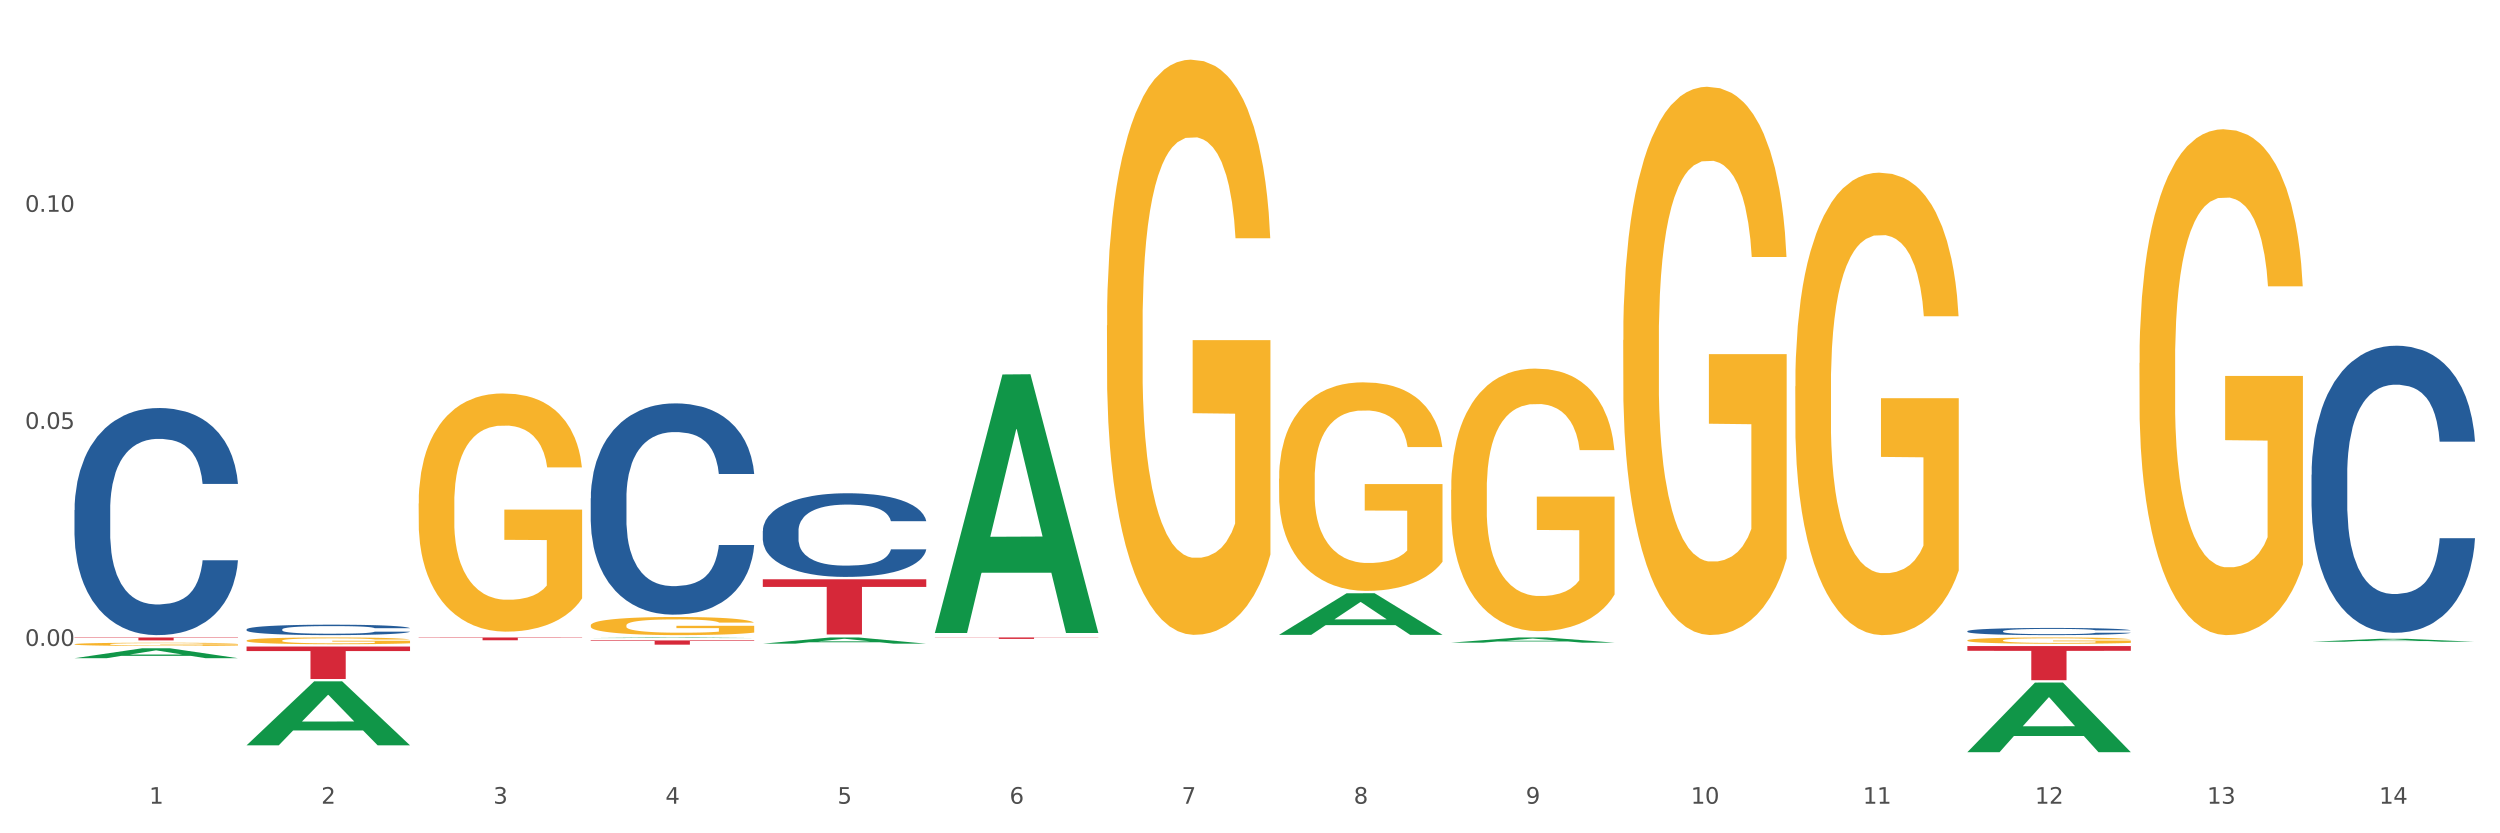 <?xml version="1.0" encoding="utf-8" standalone="no"?>
<!DOCTYPE svg PUBLIC "-//W3C//DTD SVG 1.1//EN"
  "http://www.w3.org/Graphics/SVG/1.1/DTD/svg11.dtd">
<svg xmlns:xlink="http://www.w3.org/1999/xlink" width="1080pt" height="360pt" viewBox="0 0 1080 360" xmlns="http://www.w3.org/2000/svg" version="1.1">
 <rect x="0" y="0" width="1080" height="360" fill="#333333" stroke="none"/>
 <defs>
  <style type="text/css">*{stroke-linejoin: round; stroke-linecap: butt}</style>
 </defs>
 <g id="figure_1">
  <g id="patch_1">
   <path d="M 0 360 
L 1080 360 
L 1080 0 
L 0 0 
z
" style="fill: #ffffff; stroke: #ffffff; stroke-linejoin: miter"/>
  </g>
  <g id="axes_1">
   <g id="matplotlib.axis_1">
    <g id="xtick_1">
     <g id="text_1">
      <!-- 1 -->
      <g style="fill: #4d4d4d" transform="translate(64.432 347.204) scale(0.096 -0.096)">
       <defs>
        <path id="DejaVuSans-31" d="M 794 531 
L 1825 531 
L 1825 4091 
L 703 3866 
L 703 4441 
L 1819 4666 
L 2450 4666 
L 2450 531 
L 3481 531 
L 3481 0 
L 794 0 
L 794 531 
z
" transform="scale(0.016)"/>
       </defs>
       <use xlink:href="#DejaVuSans-31"/>
      </g>
     </g>
    </g>
    <g id="xtick_2">
     <g id="text_2">
      <!-- 2 -->
      <g style="fill: #4d4d4d" transform="translate(138.771 347.204) scale(0.096 -0.096)">
       <defs>
        <path id="DejaVuSans-32" d="M 1228 531 
L 3431 531 
L 3431 0 
L 469 0 
L 469 531 
Q 828 903 1448 1529 
Q 2069 2156 2228 2338 
Q 2531 2678 2651 2914 
Q 2772 3150 2772 3378 
Q 2772 3750 2511 3984 
Q 2250 4219 1831 4219 
Q 1534 4219 1204 4116 
Q 875 4013 500 3803 
L 500 4441 
Q 881 4594 1212 4672 
Q 1544 4750 1819 4750 
Q 2544 4750 2975 4387 
Q 3406 4025 3406 3419 
Q 3406 3131 3298 2873 
Q 3191 2616 2906 2266 
Q 2828 2175 2409 1742 
Q 1991 1309 1228 531 
z
" transform="scale(0.016)"/>
       </defs>
       <use xlink:href="#DejaVuSans-32"/>
      </g>
     </g>
    </g>
    <g id="xtick_3">
     <g id="text_3">
      <!-- 3 -->
      <g style="fill: #4d4d4d" transform="translate(213.109 347.204) scale(0.096 -0.096)">
       <defs>
        <path id="DejaVuSans-33" d="M 2597 2516 
Q 3050 2419 3304 2112 
Q 3559 1806 3559 1356 
Q 3559 666 3084 287 
Q 2609 -91 1734 -91 
Q 1441 -91 1130 -33 
Q 819 25 488 141 
L 488 750 
Q 750 597 1062 519 
Q 1375 441 1716 441 
Q 2309 441 2620 675 
Q 2931 909 2931 1356 
Q 2931 1769 2642 2001 
Q 2353 2234 1838 2234 
L 1294 2234 
L 1294 2753 
L 1863 2753 
Q 2328 2753 2575 2939 
Q 2822 3125 2822 3475 
Q 2822 3834 2567 4026 
Q 2313 4219 1838 4219 
Q 1578 4219 1281 4162 
Q 984 4106 628 3988 
L 628 4550 
Q 988 4650 1302 4700 
Q 1616 4750 1894 4750 
Q 2613 4750 3031 4423 
Q 3450 4097 3450 3541 
Q 3450 3153 3228 2886 
Q 3006 2619 2597 2516 
z
" transform="scale(0.016)"/>
       </defs>
       <use xlink:href="#DejaVuSans-33"/>
      </g>
     </g>
    </g>
    <g id="xtick_4">
     <g id="text_4">
      <!-- 4 -->
      <g style="fill: #4d4d4d" transform="translate(287.448 347.204) scale(0.096 -0.096)">
       <defs>
        <path id="DejaVuSans-34" d="M 2419 4116 
L 825 1625 
L 2419 1625 
L 2419 4116 
z
M 2253 4666 
L 3047 4666 
L 3047 1625 
L 3713 1625 
L 3713 1100 
L 3047 1100 
L 3047 0 
L 2419 0 
L 2419 1100 
L 313 1100 
L 313 1709 
L 2253 4666 
z
" transform="scale(0.016)"/>
       </defs>
       <use xlink:href="#DejaVuSans-34"/>
      </g>
     </g>
    </g>
    <g id="xtick_5">
     <g id="text_5">
      <!-- 5 -->
      <g style="fill: #4d4d4d" transform="translate(361.787 347.204) scale(0.096 -0.096)">
       <defs>
        <path id="DejaVuSans-35" d="M 691 4666 
L 3169 4666 
L 3169 4134 
L 1269 4134 
L 1269 2991 
Q 1406 3038 1543 3061 
Q 1681 3084 1819 3084 
Q 2600 3084 3056 2656 
Q 3513 2228 3513 1497 
Q 3513 744 3044 326 
Q 2575 -91 1722 -91 
Q 1428 -91 1123 -41 
Q 819 9 494 109 
L 494 744 
Q 775 591 1075 516 
Q 1375 441 1709 441 
Q 2250 441 2565 725 
Q 2881 1009 2881 1497 
Q 2881 1984 2565 2268 
Q 2250 2553 1709 2553 
Q 1456 2553 1204 2497 
Q 953 2441 691 2322 
L 691 4666 
z
" transform="scale(0.016)"/>
       </defs>
       <use xlink:href="#DejaVuSans-35"/>
      </g>
     </g>
    </g>
    <g id="xtick_6">
     <g id="text_6">
      <!-- 6 -->
      <g style="fill: #4d4d4d" transform="translate(436.125 347.204) scale(0.096 -0.096)">
       <defs>
        <path id="DejaVuSans-36" d="M 2113 2584 
Q 1688 2584 1439 2293 
Q 1191 2003 1191 1497 
Q 1191 994 1439 701 
Q 1688 409 2113 409 
Q 2538 409 2786 701 
Q 3034 994 3034 1497 
Q 3034 2003 2786 2293 
Q 2538 2584 2113 2584 
z
M 3366 4563 
L 3366 3988 
Q 3128 4100 2886 4159 
Q 2644 4219 2406 4219 
Q 1781 4219 1451 3797 
Q 1122 3375 1075 2522 
Q 1259 2794 1537 2939 
Q 1816 3084 2150 3084 
Q 2853 3084 3261 2657 
Q 3669 2231 3669 1497 
Q 3669 778 3244 343 
Q 2819 -91 2113 -91 
Q 1303 -91 875 529 
Q 447 1150 447 2328 
Q 447 3434 972 4092 
Q 1497 4750 2381 4750 
Q 2619 4750 2861 4703 
Q 3103 4656 3366 4563 
z
" transform="scale(0.016)"/>
       </defs>
       <use xlink:href="#DejaVuSans-36"/>
      </g>
     </g>
    </g>
    <g id="xtick_7">
     <g id="text_7">
      <!-- 7 -->
      <g style="fill: #4d4d4d" transform="translate(510.464 347.204) scale(0.096 -0.096)">
       <defs>
        <path id="DejaVuSans-37" d="M 525 4666 
L 3525 4666 
L 3525 4397 
L 1831 0 
L 1172 0 
L 2766 4134 
L 525 4134 
L 525 4666 
z
" transform="scale(0.016)"/>
       </defs>
       <use xlink:href="#DejaVuSans-37"/>
      </g>
     </g>
    </g>
    <g id="xtick_8">
     <g id="text_8">
      <!-- 8 -->
      <g style="fill: #4d4d4d" transform="translate(584.803 347.204) scale(0.096 -0.096)">
       <defs>
        <path id="DejaVuSans-38" d="M 2034 2216 
Q 1584 2216 1326 1975 
Q 1069 1734 1069 1313 
Q 1069 891 1326 650 
Q 1584 409 2034 409 
Q 2484 409 2743 651 
Q 3003 894 3003 1313 
Q 3003 1734 2745 1975 
Q 2488 2216 2034 2216 
z
M 1403 2484 
Q 997 2584 770 2862 
Q 544 3141 544 3541 
Q 544 4100 942 4425 
Q 1341 4750 2034 4750 
Q 2731 4750 3128 4425 
Q 3525 4100 3525 3541 
Q 3525 3141 3298 2862 
Q 3072 2584 2669 2484 
Q 3125 2378 3379 2068 
Q 3634 1759 3634 1313 
Q 3634 634 3220 271 
Q 2806 -91 2034 -91 
Q 1263 -91 848 271 
Q 434 634 434 1313 
Q 434 1759 690 2068 
Q 947 2378 1403 2484 
z
M 1172 3481 
Q 1172 3119 1398 2916 
Q 1625 2713 2034 2713 
Q 2441 2713 2670 2916 
Q 2900 3119 2900 3481 
Q 2900 3844 2670 4047 
Q 2441 4250 2034 4250 
Q 1625 4250 1398 4047 
Q 1172 3844 1172 3481 
z
" transform="scale(0.016)"/>
       </defs>
       <use xlink:href="#DejaVuSans-38"/>
      </g>
     </g>
    </g>
    <g id="xtick_9">
     <g id="text_9">
      <!-- 9 -->
      <g style="fill: #4d4d4d" transform="translate(659.142 347.204) scale(0.096 -0.096)">
       <defs>
        <path id="DejaVuSans-39" d="M 703 97 
L 703 672 
Q 941 559 1184 500 
Q 1428 441 1663 441 
Q 2288 441 2617 861 
Q 2947 1281 2994 2138 
Q 2813 1869 2534 1725 
Q 2256 1581 1919 1581 
Q 1219 1581 811 2004 
Q 403 2428 403 3163 
Q 403 3881 828 4315 
Q 1253 4750 1959 4750 
Q 2769 4750 3195 4129 
Q 3622 3509 3622 2328 
Q 3622 1225 3098 567 
Q 2575 -91 1691 -91 
Q 1453 -91 1209 -44 
Q 966 3 703 97 
z
M 1959 2075 
Q 2384 2075 2632 2365 
Q 2881 2656 2881 3163 
Q 2881 3666 2632 3958 
Q 2384 4250 1959 4250 
Q 1534 4250 1286 3958 
Q 1038 3666 1038 3163 
Q 1038 2656 1286 2365 
Q 1534 2075 1959 2075 
z
" transform="scale(0.016)"/>
       </defs>
       <use xlink:href="#DejaVuSans-39"/>
      </g>
     </g>
    </g>
    <g id="xtick_10">
     <g id="text_10">
      <!-- 10 -->
      <g style="fill: #4d4d4d" transform="translate(730.426 347.204) scale(0.096 -0.096)">
       <defs>
        <path id="DejaVuSans-30" d="M 2034 4250 
Q 1547 4250 1301 3770 
Q 1056 3291 1056 2328 
Q 1056 1369 1301 889 
Q 1547 409 2034 409 
Q 2525 409 2770 889 
Q 3016 1369 3016 2328 
Q 3016 3291 2770 3770 
Q 2525 4250 2034 4250 
z
M 2034 4750 
Q 2819 4750 3233 4129 
Q 3647 3509 3647 2328 
Q 3647 1150 3233 529 
Q 2819 -91 2034 -91 
Q 1250 -91 836 529 
Q 422 1150 422 2328 
Q 422 3509 836 4129 
Q 1250 4750 2034 4750 
z
" transform="scale(0.016)"/>
       </defs>
       <use xlink:href="#DejaVuSans-31"/>
       <use xlink:href="#DejaVuSans-30" transform="translate(63.623 0)"/>
      </g>
     </g>
    </g>
    <g id="xtick_11">
     <g id="text_11">
      <!-- 11 -->
      <g style="fill: #4d4d4d" transform="translate(804.765 347.204) scale(0.096 -0.096)">
       <use xlink:href="#DejaVuSans-31"/>
       <use xlink:href="#DejaVuSans-31" transform="translate(63.623 0)"/>
      </g>
     </g>
    </g>
    <g id="xtick_12">
     <g id="text_12">
      <!-- 12 -->
      <g style="fill: #4d4d4d" transform="translate(879.104 347.204) scale(0.096 -0.096)">
       <use xlink:href="#DejaVuSans-31"/>
       <use xlink:href="#DejaVuSans-32" transform="translate(63.623 0)"/>
      </g>
     </g>
    </g>
    <g id="xtick_13">
     <g id="text_13">
      <!-- 13 -->
      <g style="fill: #4d4d4d" transform="translate(953.442 347.204) scale(0.096 -0.096)">
       <use xlink:href="#DejaVuSans-31"/>
       <use xlink:href="#DejaVuSans-33" transform="translate(63.623 0)"/>
      </g>
     </g>
    </g>
    <g id="xtick_14">
     <g id="text_14">
      <!-- 14 -->
      <g style="fill: #4d4d4d" transform="translate(1027.781 347.204) scale(0.096 -0.096)">
       <use xlink:href="#DejaVuSans-31"/>
       <use xlink:href="#DejaVuSans-34" transform="translate(63.623 0)"/>
      </g>
     </g>
    </g>
    <g id="xtick_15"/>
    <g id="xtick_16"/>
    <g id="xtick_17"/>
    <g id="xtick_18"/>
    <g id="xtick_19"/>
    <g id="xtick_20"/>
    <g id="xtick_21"/>
    <g id="xtick_22"/>
    <g id="xtick_23"/>
    <g id="xtick_24"/>
    <g id="xtick_25"/>
    <g id="xtick_26"/>
    <g id="xtick_27"/>
   </g>
   <g id="matplotlib.axis_2">
    <g id="ytick_1">
     <g id="text_15">
      <!-- 0.00 -->
      <g style="fill: #4d4d4d" transform="translate(10.8 279.023) scale(0.096 -0.096)">
       <defs>
        <path id="DejaVuSans-2e" d="M 684 794 
L 1344 794 
L 1344 0 
L 684 0 
L 684 794 
z
" transform="scale(0.016)"/>
       </defs>
       <use xlink:href="#DejaVuSans-30"/>
       <use xlink:href="#DejaVuSans-2e" transform="translate(63.623 0)"/>
       <use xlink:href="#DejaVuSans-30" transform="translate(95.41 0)"/>
       <use xlink:href="#DejaVuSans-30" transform="translate(159.033 0)"/>
      </g>
     </g>
    </g>
    <g id="ytick_2">
     <g id="text_16">
      <!-- 0.05 -->
      <g style="fill: #4d4d4d" transform="translate(10.8 185.264) scale(0.096 -0.096)">
       <use xlink:href="#DejaVuSans-30"/>
       <use xlink:href="#DejaVuSans-2e" transform="translate(63.623 0)"/>
       <use xlink:href="#DejaVuSans-30" transform="translate(95.41 0)"/>
       <use xlink:href="#DejaVuSans-35" transform="translate(159.033 0)"/>
      </g>
     </g>
    </g>
    <g id="ytick_3">
     <g id="text_17">
      <!-- 0.10 -->
      <g style="fill: #4d4d4d" transform="translate(10.8 91.505) scale(0.096 -0.096)">
       <use xlink:href="#DejaVuSans-30"/>
       <use xlink:href="#DejaVuSans-2e" transform="translate(63.623 0)"/>
       <use xlink:href="#DejaVuSans-31" transform="translate(95.41 0)"/>
       <use xlink:href="#DejaVuSans-30" transform="translate(159.033 0)"/>
      </g>
     </g>
    </g>
    <g id="ytick_4"/>
    <g id="ytick_5"/>
    <g id="ytick_6"/>
    <g id="ytick_7"/>
   </g>
   <g id="PolyCollection_1">
    <path d="M 32.175 284.337 
L 32.248 284.333 
L 61.37 280.059 
L 73.456 280.055 
L 102.797 284.345 
L 88.818 284.345 
L 82.484 283.346 
L 52.415 283.346 
L 52.197 283.362 
L 46.081 284.345 
L 32.175 284.345 
L 32.175 284.337 
L 56.201 282.75 
L 78.698 282.746 
L 67.559 280.97 
L 67.413 280.962 
L 67.267 280.974 
L 56.128 282.746 
L 56.201 282.75 
L 32.175 284.337 
z
" clip-path="url(#p7632f98e30)" style="fill: #109648"/>
    <path d="M 329.53 250.232 
L 400.152 250.232 
L 400.152 253.546 
L 372.371 253.569 
L 372.371 274.079 
L 357.143 274.079 
L 357.143 253.569 
L 329.53 253.546 
L 329.53 250.255 
L 329.53 250.232 
z
" clip-path="url(#p7632f98e30)" style="fill: #d62839"/>
    <path d="M 255.191 276.64 
L 325.813 276.64 
L 325.813 276.898 
L 298.033 276.9 
L 298.033 278.493 
L 282.804 278.493 
L 282.804 276.9 
L 255.191 276.898 
L 255.191 276.642 
L 255.191 276.64 
z
" clip-path="url(#p7632f98e30)" style="fill: #d62839"/>
    <path d="M 180.852 275.376 
L 251.474 275.376 
L 251.474 275.544 
L 223.694 275.545 
L 223.694 276.59 
L 208.465 276.59 
L 208.465 275.545 
L 180.852 275.544 
L 180.852 275.377 
L 180.852 275.376 
z
" clip-path="url(#p7632f98e30)" style="fill: #d62839"/>
    <path d="M 106.514 279.311 
L 177.135 279.311 
L 177.135 281.258 
L 149.355 281.271 
L 149.355 293.322 
L 134.126 293.322 
L 134.126 281.271 
L 106.514 281.258 
L 106.514 279.324 
L 106.514 279.311 
z
" clip-path="url(#p7632f98e30)" style="fill: #d62839"/>
    <path d="M 32.175 275.376 
L 102.797 275.376 
L 102.797 275.553 
L 75.017 275.555 
L 75.017 276.656 
L 59.788 276.656 
L 59.788 275.555 
L 32.175 275.553 
L 32.175 275.377 
L 32.175 275.376 
z
" clip-path="url(#p7632f98e30)" style="fill: #d62839"/>
    <path d="M 106.514 276.733 
L 106.597 276.73 
L 106.597 276.633 
L 106.764 276.55 
L 107.598 276.349 
L 108.848 276.183 
L 109.765 276.094 
L 110.683 276.022 
L 111.767 275.949 
L 113.101 275.874 
L 115.519 275.764 
L 117.019 275.708 
L 118.854 275.649 
L 122.189 275.563 
L 124.607 275.515 
L 127.108 275.475 
L 131.194 275.426 
L 133.862 275.405 
L 136.697 275.389 
L 140.115 275.378 
L 142.7 275.376 
L 148.37 275.384 
L 153.206 275.408 
L 155.54 275.426 
L 158.542 275.459 
L 160.126 275.48 
L 162.711 275.523 
L 165.379 275.579 
L 167.213 275.628 
L 169.965 275.719 
L 172.049 275.81 
L 173.967 275.923 
L 174.968 276 
L 175.718 276.073 
L 176.385 276.156 
L 177.052 276.287 
L 162.044 276.287 
L 161.46 276.193 
L 160.543 276.105 
L 159.209 276.019 
L 158.042 275.966 
L 156.041 275.898 
L 154.206 275.856 
L 152.289 275.823 
L 149.954 275.797 
L 148.12 275.783 
L 145.535 275.772 
L 140.449 275.775 
L 137.03 275.797 
L 134.696 275.823 
L 133.195 275.848 
L 131.861 275.874 
L 130.36 275.912 
L 128.609 275.968 
L 127.358 276.019 
L 126.108 276.084 
L 125.107 276.148 
L 124.19 276.223 
L 123.44 276.303 
L 122.856 276.387 
L 122.356 276.488 
L 121.939 276.657 
L 121.939 277.025 
L 122.106 277.108 
L 122.522 277.218 
L 123.023 277.301 
L 123.856 277.4 
L 124.607 277.467 
L 126.024 277.564 
L 127.609 277.644 
L 128.859 277.695 
L 130.11 277.738 
L 132.278 277.797 
L 134.696 277.845 
L 136.78 277.875 
L 139.615 277.902 
L 141.533 277.913 
L 143.2 277.918 
L 147.286 277.918 
L 150.204 277.91 
L 153.456 277.891 
L 155.957 277.867 
L 158.042 277.837 
L 160.376 277.789 
L 161.877 277.744 
L 161.877 277.183 
L 143.534 277.18 
L 143.534 276.808 
L 177.135 276.808 
L 177.135 277.902 
L 175.718 277.958 
L 174.134 278.009 
L 172.466 278.055 
L 169.965 278.111 
L 166.963 278.165 
L 164.295 278.202 
L 161.46 278.234 
L 158.125 278.264 
L 153.789 278.291 
L 151.121 278.301 
L 147.786 278.309 
L 143.867 278.312 
L 140.449 278.307 
L 137.114 278.293 
L 133.612 278.269 
L 130.193 278.234 
L 127.609 278.199 
L 125.024 278.157 
L 122.272 278.1 
L 120.104 278.047 
L 118.437 277.998 
L 116.603 277.937 
L 114.601 277.856 
L 113.101 277.784 
L 111.767 277.709 
L 110.349 277.612 
L 109.349 277.529 
L 108.348 277.424 
L 107.764 277.347 
L 107.097 277.226 
L 106.597 277.057 
L 106.514 276.733 
z
" clip-path="url(#p7632f98e30)" style="fill: #f7b32b"/>
    <path d="M 32.175 220.346 
L 32.258 220.256 
L 32.258 217.747 
L 32.509 214.342 
L 33.427 208.07 
L 34.596 203.321 
L 36.599 197.766 
L 37.684 195.436 
L 39.104 192.838 
L 42.025 188.626 
L 45.364 185.042 
L 47.702 183.071 
L 49.455 181.816 
L 53.378 179.576 
L 55.632 178.59 
L 57.969 177.784 
L 59.973 177.246 
L 63.312 176.619 
L 65.983 176.35 
L 69.072 176.261 
L 71.66 176.35 
L 75.082 176.709 
L 80.091 177.784 
L 82.011 178.411 
L 84.599 179.487 
L 87.27 180.92 
L 89.44 182.354 
L 91.945 184.415 
L 94.533 187.103 
L 97.037 190.508 
L 98.79 193.644 
L 100.209 196.959 
L 101.461 200.991 
L 102.379 205.382 
L 102.797 209.056 
L 87.52 209.056 
L 87.103 205.74 
L 86.268 202.156 
L 85.434 199.737 
L 84.515 197.766 
L 83.096 195.526 
L 81.844 194.092 
L 79.757 192.389 
L 77.837 191.314 
L 76.251 190.687 
L 74.331 190.149 
L 70.241 189.612 
L 67.319 189.612 
L 65.482 189.791 
L 63.229 190.239 
L 61.309 190.866 
L 59.055 191.941 
L 57.302 193.106 
L 55.549 194.63 
L 54.547 195.705 
L 53.044 197.676 
L 52.043 199.289 
L 50.707 202.067 
L 49.956 204.038 
L 48.62 209.145 
L 48.036 212.909 
L 47.785 215.507 
L 47.618 218.375 
L 47.618 232.353 
L 48.119 238.625 
L 48.537 241.313 
L 49.204 244.36 
L 50.457 248.302 
L 52.293 252.155 
L 54.213 254.933 
L 55.799 256.635 
L 57.302 257.89 
L 58.804 258.876 
L 60.641 259.772 
L 62.143 260.309 
L 64.397 260.847 
L 67.069 261.116 
L 69.155 261.116 
L 73.413 260.668 
L 75.333 260.22 
L 77.169 259.592 
L 79.173 258.607 
L 80.759 257.532 
L 81.677 256.725 
L 83.18 255.023 
L 84.348 253.231 
L 85.35 251.17 
L 86.018 249.378 
L 86.769 246.689 
L 87.353 243.643 
L 87.52 242.03 
L 102.797 242.03 
L 102.463 245.256 
L 101.879 248.392 
L 100.71 252.603 
L 99.792 255.023 
L 98.372 257.98 
L 96.87 260.488 
L 94.783 263.266 
L 92.863 265.327 
L 90.86 267.119 
L 88.689 268.732 
L 84.766 270.972 
L 83.347 271.599 
L 80.341 272.675 
L 78.004 273.302 
L 74.581 273.929 
L 71.075 274.287 
L 67.402 274.377 
L 64.147 274.198 
L 60.557 273.66 
L 58.303 273.123 
L 55.799 272.316 
L 52.877 271.062 
L 50.123 269.538 
L 47.535 267.746 
L 45.114 265.685 
L 42.86 263.356 
L 39.938 259.503 
L 37.768 255.739 
L 36.182 252.245 
L 35.097 249.288 
L 34.011 245.525 
L 33.427 242.926 
L 32.509 236.654 
L 32.175 230.83 
L 32.175 220.346 
z
" clip-path="url(#p7632f98e30)" style="fill: #255c99"/>
    <path d="M 106.514 271.89 
L 106.597 271.886 
L 106.597 271.771 
L 106.848 271.614 
L 107.766 271.325 
L 108.935 271.107 
L 110.938 270.851 
L 112.023 270.744 
L 113.442 270.624 
L 116.364 270.43 
L 119.703 270.266 
L 122.04 270.175 
L 123.794 270.117 
L 127.717 270.014 
L 129.971 269.969 
L 132.308 269.931 
L 134.312 269.907 
L 137.651 269.878 
L 140.322 269.866 
L 143.411 269.861 
L 145.998 269.866 
L 149.421 269.882 
L 154.43 269.931 
L 156.35 269.96 
L 158.937 270.01 
L 161.609 270.076 
L 163.779 270.142 
L 166.283 270.237 
L 168.871 270.36 
L 171.376 270.517 
L 173.129 270.661 
L 174.548 270.814 
L 175.8 271 
L 176.718 271.202 
L 177.135 271.371 
L 161.859 271.371 
L 161.442 271.218 
L 160.607 271.053 
L 159.772 270.942 
L 158.854 270.851 
L 157.435 270.748 
L 156.183 270.682 
L 154.096 270.604 
L 152.176 270.554 
L 150.59 270.525 
L 148.67 270.501 
L 144.579 270.476 
L 141.658 270.476 
L 139.821 270.484 
L 137.567 270.505 
L 135.647 270.534 
L 133.393 270.583 
L 131.64 270.637 
L 129.887 270.707 
L 128.886 270.756 
L 127.383 270.847 
L 126.381 270.921 
L 125.046 271.049 
L 124.294 271.14 
L 122.959 271.375 
L 122.374 271.548 
L 122.124 271.668 
L 121.957 271.8 
L 121.957 272.443 
L 122.458 272.732 
L 122.875 272.855 
L 123.543 272.996 
L 124.795 273.177 
L 126.632 273.354 
L 128.552 273.482 
L 130.138 273.561 
L 131.64 273.618 
L 133.143 273.664 
L 134.979 273.705 
L 136.482 273.73 
L 138.736 273.754 
L 141.407 273.767 
L 143.494 273.767 
L 147.751 273.746 
L 149.671 273.725 
L 151.508 273.697 
L 153.511 273.651 
L 155.097 273.602 
L 156.016 273.565 
L 157.518 273.486 
L 158.687 273.404 
L 159.689 273.309 
L 160.357 273.226 
L 161.108 273.103 
L 161.692 272.963 
L 161.859 272.888 
L 177.135 272.888 
L 176.802 273.037 
L 176.217 273.181 
L 175.049 273.375 
L 174.13 273.486 
L 172.711 273.622 
L 171.209 273.738 
L 169.122 273.866 
L 167.202 273.961 
L 165.198 274.043 
L 163.028 274.117 
L 159.104 274.22 
L 157.685 274.249 
L 154.68 274.299 
L 152.343 274.328 
L 148.92 274.356 
L 145.414 274.373 
L 141.741 274.377 
L 138.486 274.369 
L 134.896 274.344 
L 132.642 274.319 
L 130.138 274.282 
L 127.216 274.224 
L 124.461 274.154 
L 121.874 274.072 
L 119.453 273.977 
L 117.199 273.87 
L 114.277 273.692 
L 112.107 273.519 
L 110.521 273.358 
L 109.435 273.222 
L 108.35 273.049 
L 107.766 272.93 
L 106.848 272.641 
L 106.514 272.373 
L 106.514 271.89 
z
" clip-path="url(#p7632f98e30)" style="fill: #255c99"/>
    <path d="M 255.191 215.268 
L 255.275 215.185 
L 255.275 212.851 
L 255.525 209.683 
L 256.443 203.848 
L 257.612 199.43 
L 259.615 194.261 
L 260.701 192.094 
L 262.12 189.676 
L 265.041 185.758 
L 268.381 182.424 
L 270.718 180.59 
L 272.471 179.423 
L 276.394 177.339 
L 278.648 176.422 
L 280.986 175.672 
L 282.989 175.172 
L 286.328 174.588 
L 288.999 174.338 
L 292.088 174.255 
L 294.676 174.338 
L 298.098 174.671 
L 303.107 175.672 
L 305.027 176.255 
L 307.615 177.256 
L 310.286 178.589 
L 312.457 179.923 
L 314.961 181.84 
L 317.549 184.341 
L 320.053 187.509 
L 321.806 190.427 
L 323.225 193.511 
L 324.477 197.262 
L 325.396 201.347 
L 325.813 204.765 
L 310.537 204.765 
L 310.119 201.68 
L 309.284 198.346 
L 308.45 196.095 
L 307.531 194.261 
L 306.112 192.177 
L 304.86 190.843 
L 302.773 189.26 
L 300.853 188.259 
L 299.267 187.676 
L 297.347 187.176 
L 293.257 186.675 
L 290.335 186.675 
L 288.499 186.842 
L 286.245 187.259 
L 284.325 187.842 
L 282.071 188.843 
L 280.318 189.926 
L 278.565 191.344 
L 277.563 192.344 
L 276.06 194.178 
L 275.059 195.678 
L 273.723 198.263 
L 272.972 200.096 
L 271.636 204.848 
L 271.052 208.349 
L 270.801 210.767 
L 270.634 213.434 
L 270.634 226.439 
L 271.135 232.274 
L 271.553 234.775 
L 272.22 237.609 
L 273.473 241.277 
L 275.309 244.861 
L 277.229 247.446 
L 278.815 249.029 
L 280.318 250.196 
L 281.82 251.113 
L 283.657 251.947 
L 285.159 252.447 
L 287.413 252.947 
L 290.085 253.197 
L 292.172 253.197 
L 296.429 252.781 
L 298.349 252.364 
L 300.185 251.78 
L 302.189 250.863 
L 303.775 249.863 
L 304.693 249.113 
L 306.196 247.529 
L 307.364 245.862 
L 308.366 243.944 
L 309.034 242.277 
L 309.785 239.776 
L 310.37 236.942 
L 310.537 235.442 
L 325.813 235.442 
L 325.479 238.443 
L 324.895 241.36 
L 323.726 245.278 
L 322.808 247.529 
L 321.389 250.28 
L 319.886 252.614 
L 317.799 255.198 
L 315.879 257.115 
L 313.876 258.783 
L 311.705 260.283 
L 307.782 262.367 
L 306.363 262.951 
L 303.358 263.951 
L 301.02 264.535 
L 297.598 265.118 
L 294.092 265.452 
L 290.419 265.535 
L 287.163 265.368 
L 283.573 264.868 
L 281.32 264.368 
L 278.815 263.618 
L 275.893 262.451 
L 273.139 261.033 
L 270.551 259.366 
L 268.13 257.449 
L 265.876 255.282 
L 262.955 251.697 
L 260.784 248.196 
L 259.198 244.945 
L 258.113 242.194 
L 257.028 238.693 
L 256.443 236.275 
L 255.525 230.44 
L 255.191 225.021 
L 255.191 215.268 
z
" clip-path="url(#p7632f98e30)" style="fill: #255c99"/>
    <path d="M 329.53 229.324 
L 329.613 229.291 
L 329.613 228.366 
L 329.864 227.111 
L 330.782 224.8 
L 331.951 223.05 
L 333.954 221.003 
L 335.039 220.145 
L 336.458 219.187 
L 339.38 217.635 
L 342.719 216.314 
L 345.057 215.588 
L 346.81 215.126 
L 350.733 214.3 
L 352.987 213.937 
L 355.324 213.64 
L 357.328 213.442 
L 360.667 213.211 
L 363.338 213.112 
L 366.427 213.079 
L 369.015 213.112 
L 372.437 213.244 
L 377.446 213.64 
L 379.366 213.871 
L 381.954 214.267 
L 384.625 214.796 
L 386.795 215.324 
L 389.3 216.083 
L 391.887 217.074 
L 394.392 218.329 
L 396.145 219.484 
L 397.564 220.706 
L 398.816 222.192 
L 399.734 223.81 
L 400.152 225.163 
L 384.875 225.163 
L 384.458 223.942 
L 383.623 222.621 
L 382.788 221.729 
L 381.87 221.003 
L 380.451 220.178 
L 379.199 219.649 
L 377.112 219.022 
L 375.192 218.626 
L 373.606 218.395 
L 371.686 218.197 
L 367.595 217.998 
L 364.674 217.998 
L 362.837 218.064 
L 360.583 218.23 
L 358.663 218.461 
L 356.41 218.857 
L 354.656 219.286 
L 352.903 219.847 
L 351.902 220.244 
L 350.399 220.97 
L 349.397 221.564 
L 348.062 222.588 
L 347.31 223.314 
L 345.975 225.196 
L 345.391 226.583 
L 345.14 227.541 
L 344.973 228.597 
L 344.973 233.748 
L 345.474 236.059 
L 345.891 237.05 
L 346.559 238.173 
L 347.811 239.625 
L 349.648 241.045 
L 351.568 242.069 
L 353.154 242.696 
L 354.656 243.158 
L 356.159 243.522 
L 357.996 243.852 
L 359.498 244.05 
L 361.752 244.248 
L 364.423 244.347 
L 366.51 244.347 
L 370.768 244.182 
L 372.688 244.017 
L 374.524 243.786 
L 376.528 243.423 
L 378.114 243.026 
L 379.032 242.729 
L 380.534 242.102 
L 381.703 241.441 
L 382.705 240.682 
L 383.373 240.022 
L 384.124 239.031 
L 384.708 237.908 
L 384.875 237.314 
L 400.152 237.314 
L 399.818 238.503 
L 399.233 239.658 
L 398.065 241.21 
L 397.146 242.102 
L 395.727 243.191 
L 394.225 244.116 
L 392.138 245.14 
L 390.218 245.899 
L 388.214 246.559 
L 386.044 247.154 
L 382.121 247.979 
L 380.701 248.21 
L 377.696 248.606 
L 375.359 248.838 
L 371.936 249.069 
L 368.43 249.201 
L 364.757 249.234 
L 361.502 249.168 
L 357.912 248.97 
L 355.658 248.772 
L 353.154 248.474 
L 350.232 248.012 
L 347.477 247.451 
L 344.89 246.79 
L 342.469 246.031 
L 340.215 245.173 
L 337.293 243.753 
L 335.123 242.366 
L 333.537 241.078 
L 332.452 239.989 
L 331.366 238.602 
L 330.782 237.644 
L 329.864 235.333 
L 329.53 233.187 
L 329.53 229.324 
z
" clip-path="url(#p7632f98e30)" style="fill: #255c99"/>
    <path d="M 849.901 272.667 
L 849.984 272.664 
L 849.984 272.585 
L 850.235 272.477 
L 851.153 272.278 
L 852.322 272.128 
L 854.325 271.952 
L 855.41 271.878 
L 856.829 271.796 
L 859.751 271.663 
L 863.09 271.549 
L 865.428 271.487 
L 867.181 271.447 
L 871.104 271.376 
L 873.358 271.345 
L 875.695 271.32 
L 877.699 271.303 
L 881.038 271.283 
L 883.709 271.274 
L 886.798 271.271 
L 889.386 271.274 
L 892.808 271.286 
L 897.817 271.32 
L 899.737 271.339 
L 902.325 271.373 
L 904.996 271.419 
L 907.166 271.464 
L 909.671 271.529 
L 912.258 271.615 
L 914.763 271.722 
L 916.516 271.822 
L 917.935 271.927 
L 919.187 272.054 
L 920.105 272.193 
L 920.523 272.309 
L 905.246 272.309 
L 904.829 272.204 
L 903.994 272.091 
L 903.159 272.014 
L 902.241 271.952 
L 900.822 271.881 
L 899.57 271.836 
L 897.483 271.782 
L 895.563 271.748 
L 893.977 271.728 
L 892.057 271.711 
L 887.966 271.694 
L 885.045 271.694 
L 883.208 271.7 
L 880.954 271.714 
L 879.034 271.734 
L 876.78 271.768 
L 875.027 271.805 
L 873.274 271.853 
L 872.273 271.887 
L 870.77 271.949 
L 869.768 272 
L 868.433 272.088 
L 867.681 272.151 
L 866.346 272.312 
L 865.761 272.431 
L 865.511 272.514 
L 865.344 272.604 
L 865.344 273.047 
L 865.845 273.245 
L 866.262 273.33 
L 866.93 273.427 
L 868.182 273.552 
L 870.019 273.674 
L 871.939 273.762 
L 873.525 273.815 
L 875.027 273.855 
L 876.53 273.886 
L 878.367 273.915 
L 879.869 273.932 
L 882.123 273.949 
L 884.794 273.957 
L 886.881 273.957 
L 891.139 273.943 
L 893.059 273.929 
L 894.895 273.909 
L 896.899 273.878 
L 898.485 273.844 
L 899.403 273.818 
L 900.905 273.764 
L 902.074 273.708 
L 903.076 273.642 
L 903.744 273.586 
L 904.495 273.501 
L 905.079 273.404 
L 905.246 273.353 
L 920.523 273.353 
L 920.189 273.455 
L 919.604 273.555 
L 918.436 273.688 
L 917.517 273.764 
L 916.098 273.858 
L 914.596 273.937 
L 912.509 274.025 
L 910.589 274.091 
L 908.585 274.147 
L 906.415 274.198 
L 902.491 274.269 
L 901.072 274.289 
L 898.067 274.323 
L 895.73 274.343 
L 892.307 274.363 
L 888.801 274.374 
L 885.128 274.377 
L 881.873 274.371 
L 878.283 274.354 
L 876.029 274.337 
L 873.525 274.312 
L 870.603 274.272 
L 867.848 274.224 
L 865.261 274.167 
L 862.84 274.102 
L 860.586 274.028 
L 857.664 273.906 
L 855.494 273.787 
L 853.908 273.676 
L 852.823 273.583 
L 851.737 273.464 
L 851.153 273.382 
L 850.235 273.183 
L 849.901 272.999 
L 849.901 272.667 
z
" clip-path="url(#p7632f98e30)" style="fill: #255c99"/>
    <path d="M 998.578 205.075 
L 998.662 204.961 
L 998.662 201.789 
L 998.912 197.485 
L 999.83 189.555 
L 1000.999 183.551 
L 1003.003 176.527 
L 1004.088 173.582 
L 1005.507 170.296 
L 1008.429 164.972 
L 1011.768 160.441 
L 1014.105 157.949 
L 1015.858 156.363 
L 1019.781 153.53 
L 1022.035 152.284 
L 1024.373 151.265 
L 1026.376 150.585 
L 1029.715 149.792 
L 1032.387 149.452 
L 1035.475 149.339 
L 1038.063 149.452 
L 1041.486 149.905 
L 1046.494 151.265 
L 1048.414 152.058 
L 1051.002 153.417 
L 1053.673 155.23 
L 1055.844 157.042 
L 1058.348 159.648 
L 1060.936 163.046 
L 1063.44 167.351 
L 1065.193 171.316 
L 1066.612 175.508 
L 1067.864 180.605 
L 1068.783 186.156 
L 1069.2 190.801 
L 1053.924 190.801 
L 1053.506 186.609 
L 1052.671 182.078 
L 1051.837 179.019 
L 1050.918 176.527 
L 1049.499 173.695 
L 1048.247 171.882 
L 1046.16 169.73 
L 1044.24 168.371 
L 1042.654 167.578 
L 1040.734 166.898 
L 1036.644 166.218 
L 1033.722 166.218 
L 1031.886 166.445 
L 1029.632 167.011 
L 1027.712 167.804 
L 1025.458 169.164 
L 1023.705 170.636 
L 1021.952 172.562 
L 1020.95 173.922 
L 1019.448 176.414 
L 1018.446 178.453 
L 1017.11 181.965 
L 1016.359 184.457 
L 1015.023 190.914 
L 1014.439 195.672 
L 1014.188 198.957 
L 1014.022 202.582 
L 1014.022 220.255 
L 1014.522 228.184 
L 1014.94 231.583 
L 1015.608 235.435 
L 1016.86 240.419 
L 1018.696 245.29 
L 1020.616 248.802 
L 1022.202 250.955 
L 1023.705 252.541 
L 1025.207 253.787 
L 1027.044 254.919 
L 1028.547 255.599 
L 1030.8 256.279 
L 1033.472 256.619 
L 1035.559 256.619 
L 1039.816 256.052 
L 1041.736 255.486 
L 1043.572 254.693 
L 1045.576 253.447 
L 1047.162 252.087 
L 1048.08 251.068 
L 1049.583 248.915 
L 1050.752 246.65 
L 1051.753 244.044 
L 1052.421 241.779 
L 1053.172 238.38 
L 1053.757 234.528 
L 1053.924 232.489 
L 1069.2 232.489 
L 1068.866 236.567 
L 1068.282 240.532 
L 1067.113 245.857 
L 1066.195 248.915 
L 1064.776 252.654 
L 1063.273 255.826 
L 1061.186 259.338 
L 1059.266 261.943 
L 1057.263 264.209 
L 1055.092 266.248 
L 1051.169 269.08 
L 1049.75 269.873 
L 1046.745 271.232 
L 1044.407 272.025 
L 1040.985 272.818 
L 1037.479 273.271 
L 1033.806 273.385 
L 1030.55 273.158 
L 1026.96 272.478 
L 1024.707 271.799 
L 1022.202 270.779 
L 1019.281 269.193 
L 1016.526 267.267 
L 1013.938 265.002 
L 1011.517 262.396 
L 1009.263 259.451 
L 1006.342 254.58 
L 1004.171 249.822 
L 1002.585 245.404 
L 1001.5 241.665 
L 1000.415 236.907 
L 999.83 233.622 
L 998.912 225.692 
L 998.578 218.329 
L 998.578 205.075 
z
" clip-path="url(#p7632f98e30)" style="fill: #255c99"/>
    <path d="M 924.24 156.815 
L 924.323 156.616 
L 924.323 149.43 
L 924.49 143.243 
L 925.323 128.273 
L 926.574 115.898 
L 927.491 109.311 
L 928.408 103.922 
L 929.492 98.533 
L 930.826 92.944 
L 933.244 84.761 
L 934.745 80.57 
L 936.58 76.178 
L 939.915 69.791 
L 942.333 66.199 
L 944.834 63.205 
L 948.92 59.612 
L 951.588 58.015 
L 954.423 56.818 
L 957.841 56.019 
L 960.426 55.82 
L 966.096 56.418 
L 970.932 58.215 
L 973.266 59.612 
L 976.268 62.007 
L 977.852 63.604 
L 980.437 66.797 
L 983.105 70.989 
L 984.939 74.582 
L 987.691 81.368 
L 989.775 88.154 
L 991.693 96.537 
L 992.693 102.325 
L 993.444 107.715 
L 994.111 113.902 
L 994.778 123.682 
L 979.77 123.682 
L 979.186 116.696 
L 978.269 110.11 
L 976.935 103.723 
L 975.768 99.731 
L 973.766 94.741 
L 971.932 91.547 
L 970.014 89.152 
L 967.68 87.156 
L 965.845 86.158 
L 963.261 85.36 
L 958.175 85.559 
L 954.756 87.156 
L 952.422 89.152 
L 950.921 90.949 
L 949.587 92.944 
L 948.086 95.739 
L 946.335 99.93 
L 945.084 103.723 
L 943.834 108.513 
L 942.833 113.303 
L 941.916 118.892 
L 941.165 124.88 
L 940.582 131.067 
L 940.081 138.652 
L 939.665 151.226 
L 939.665 178.571 
L 939.831 184.759 
L 940.248 192.942 
L 940.749 199.129 
L 941.582 206.514 
L 942.333 211.504 
L 943.75 218.69 
L 945.334 224.678 
L 946.585 228.47 
L 947.836 231.664 
L 950.004 236.055 
L 952.422 239.647 
L 954.506 241.843 
L 957.341 243.839 
L 959.259 244.637 
L 960.926 245.036 
L 965.012 245.036 
L 967.93 244.438 
L 971.182 243.041 
L 973.683 241.244 
L 975.768 239.049 
L 978.102 235.456 
L 979.603 232.063 
L 979.603 190.347 
L 961.26 190.148 
L 961.26 162.404 
L 994.861 162.404 
L 994.861 243.839 
L 993.444 248.03 
L 991.86 251.823 
L 990.192 255.216 
L 987.691 259.407 
L 984.689 263.399 
L 982.021 266.194 
L 979.186 268.589 
L 975.851 270.784 
L 971.515 272.78 
L 968.847 273.579 
L 965.512 274.177 
L 961.593 274.377 
L 958.175 273.978 
L 954.84 272.98 
L 951.338 271.184 
L 947.919 268.589 
L 945.334 265.994 
L 942.75 262.8 
L 939.998 258.609 
L 937.83 254.617 
L 936.163 251.024 
L 934.328 246.434 
L 932.327 240.446 
L 930.826 235.057 
L 929.492 229.468 
L 928.075 222.283 
L 927.074 216.095 
L 926.074 208.311 
L 925.49 202.523 
L 924.823 193.541 
L 924.323 180.966 
L 924.24 156.815 
z
" clip-path="url(#p7632f98e30)" style="fill: #f7b32b"/>
    <path d="M 849.901 276.638 
L 849.984 276.636 
L 849.984 276.546 
L 850.151 276.468 
L 850.985 276.281 
L 852.235 276.127 
L 853.153 276.044 
L 854.07 275.977 
L 855.154 275.91 
L 856.488 275.84 
L 858.906 275.737 
L 860.407 275.685 
L 862.241 275.63 
L 865.576 275.55 
L 867.994 275.505 
L 870.495 275.468 
L 874.581 275.423 
L 877.249 275.403 
L 880.084 275.388 
L 883.502 275.378 
L 886.087 275.376 
L 891.757 275.383 
L 896.593 275.405 
L 898.927 275.423 
L 901.929 275.453 
L 903.513 275.473 
L 906.098 275.513 
L 908.766 275.565 
L 910.601 275.61 
L 913.352 275.695 
L 915.436 275.78 
L 917.354 275.885 
L 918.355 275.957 
L 919.105 276.024 
L 919.772 276.102 
L 920.439 276.224 
L 905.431 276.224 
L 904.847 276.137 
L 903.93 276.054 
L 902.596 275.974 
L 901.429 275.924 
L 899.428 275.862 
L 897.593 275.822 
L 895.676 275.792 
L 893.341 275.767 
L 891.507 275.755 
L 888.922 275.745 
L 883.836 275.747 
L 880.417 275.767 
L 878.083 275.792 
L 876.582 275.815 
L 875.248 275.84 
L 873.747 275.875 
L 871.996 275.927 
L 870.745 275.974 
L 869.495 276.034 
L 868.494 276.094 
L 867.577 276.164 
L 866.827 276.239 
L 866.243 276.316 
L 865.743 276.411 
L 865.326 276.568 
L 865.326 276.91 
L 865.493 276.987 
L 865.91 277.09 
L 866.41 277.167 
L 867.244 277.259 
L 867.994 277.322 
L 869.411 277.412 
L 870.996 277.487 
L 872.246 277.534 
L 873.497 277.574 
L 875.665 277.629 
L 878.083 277.674 
L 880.167 277.701 
L 883.002 277.726 
L 884.92 277.736 
L 886.587 277.741 
L 890.673 277.741 
L 893.591 277.734 
L 896.843 277.716 
L 899.344 277.694 
L 901.429 277.666 
L 903.763 277.621 
L 905.264 277.579 
L 905.264 277.057 
L 886.921 277.055 
L 886.921 276.708 
L 920.523 276.708 
L 920.523 277.726 
L 919.105 277.778 
L 917.521 277.826 
L 915.853 277.868 
L 913.352 277.921 
L 910.35 277.971 
L 907.682 278.006 
L 904.847 278.035 
L 901.512 278.063 
L 897.177 278.088 
L 894.508 278.098 
L 891.173 278.105 
L 887.254 278.108 
L 883.836 278.103 
L 880.501 278.09 
L 876.999 278.068 
L 873.58 278.035 
L 870.996 278.003 
L 868.411 277.963 
L 865.659 277.911 
L 863.492 277.861 
L 861.824 277.816 
L 859.99 277.759 
L 857.989 277.684 
L 856.488 277.616 
L 855.154 277.546 
L 853.736 277.457 
L 852.736 277.379 
L 851.735 277.282 
L 851.151 277.21 
L 850.484 277.097 
L 849.984 276.94 
L 849.901 276.638 
z
" clip-path="url(#p7632f98e30)" style="fill: #f7b32b"/>
    <path d="M 775.562 166.907 
L 775.645 166.724 
L 775.645 160.156 
L 775.812 154.499 
L 776.646 140.815 
L 777.897 129.502 
L 778.814 123.481 
L 779.731 118.554 
L 780.815 113.628 
L 782.149 108.519 
L 784.567 101.038 
L 786.068 97.206 
L 787.902 93.192 
L 791.237 87.353 
L 793.655 84.069 
L 796.157 81.332 
L 800.242 78.048 
L 802.91 76.588 
L 805.745 75.493 
L 809.164 74.763 
L 811.748 74.581 
L 817.418 75.128 
L 822.254 76.771 
L 824.589 78.048 
L 827.59 80.237 
L 829.175 81.697 
L 831.759 84.616 
L 834.427 88.448 
L 836.262 91.732 
L 839.013 97.936 
L 841.098 104.14 
L 843.015 111.803 
L 844.016 117.095 
L 844.766 122.021 
L 845.433 127.677 
L 846.1 136.618 
L 831.092 136.618 
L 830.509 130.232 
L 829.592 124.211 
L 828.257 118.372 
L 827.09 114.723 
L 825.089 110.161 
L 823.255 107.242 
L 821.337 105.052 
L 819.002 103.228 
L 817.168 102.315 
L 814.583 101.585 
L 809.497 101.768 
L 806.079 103.228 
L 803.744 105.052 
L 802.243 106.694 
L 800.909 108.519 
L 799.408 111.073 
L 797.657 114.905 
L 796.407 118.372 
L 795.156 122.751 
L 794.156 127.13 
L 793.238 132.239 
L 792.488 137.713 
L 791.904 143.369 
L 791.404 150.303 
L 790.987 161.798 
L 790.987 186.795 
L 791.154 192.452 
L 791.571 199.932 
L 792.071 205.589 
L 792.905 212.34 
L 793.655 216.901 
L 795.073 223.47 
L 796.657 228.944 
L 797.908 232.411 
L 799.158 235.33 
L 801.326 239.344 
L 803.744 242.629 
L 805.829 244.636 
L 808.663 246.46 
L 810.581 247.19 
L 812.249 247.555 
L 816.334 247.555 
L 819.253 247.008 
L 822.504 245.73 
L 825.006 244.088 
L 827.09 242.081 
L 829.425 238.797 
L 830.926 235.695 
L 830.926 197.56 
L 812.582 197.378 
L 812.582 172.016 
L 846.184 172.016 
L 846.184 246.46 
L 844.766 250.292 
L 843.182 253.759 
L 841.515 256.861 
L 839.013 260.692 
L 836.012 264.342 
L 833.344 266.896 
L 830.509 269.086 
L 827.174 271.093 
L 822.838 272.917 
L 820.17 273.647 
L 816.835 274.195 
L 812.916 274.377 
L 809.497 274.012 
L 806.162 273.1 
L 802.66 271.458 
L 799.242 269.086 
L 796.657 266.714 
L 794.072 263.794 
L 791.321 259.963 
L 789.153 256.313 
L 787.485 253.029 
L 785.651 248.832 
L 783.65 243.358 
L 782.149 238.432 
L 780.815 233.323 
L 779.398 226.754 
L 778.397 221.098 
L 777.396 213.982 
L 776.813 208.691 
L 776.146 200.48 
L 775.645 188.985 
L 775.562 166.907 
z
" clip-path="url(#p7632f98e30)" style="fill: #f7b32b"/>
    <path d="M 701.223 146.924 
L 701.307 146.707 
L 701.307 138.92 
L 701.474 132.215 
L 702.307 115.992 
L 703.558 102.581 
L 704.475 95.443 
L 705.392 89.602 
L 706.476 83.762 
L 707.81 77.705 
L 710.228 68.837 
L 711.729 64.294 
L 713.563 59.536 
L 716.899 52.614 
L 719.317 48.72 
L 721.818 45.476 
L 725.903 41.582 
L 728.572 39.852 
L 731.406 38.554 
L 734.825 37.689 
L 737.41 37.472 
L 743.08 38.121 
L 747.915 40.068 
L 750.25 41.582 
L 753.252 44.178 
L 754.836 45.908 
L 757.421 49.369 
L 760.089 53.912 
L 761.923 57.805 
L 764.675 65.16 
L 766.759 72.514 
L 768.677 81.599 
L 769.677 87.872 
L 770.428 93.712 
L 771.095 100.418 
L 771.762 111.017 
L 756.754 111.017 
L 756.17 103.446 
L 755.253 96.308 
L 753.919 89.386 
L 752.751 85.06 
L 750.75 79.652 
L 748.916 76.191 
L 746.998 73.596 
L 744.664 71.433 
L 742.829 70.351 
L 740.245 69.486 
L 735.159 69.702 
L 731.74 71.433 
L 729.405 73.596 
L 727.905 75.542 
L 726.571 77.705 
L 725.07 80.734 
L 723.319 85.276 
L 722.068 89.386 
L 720.817 94.577 
L 719.817 99.769 
L 718.9 105.825 
L 718.149 112.315 
L 717.566 119.02 
L 717.065 127.24 
L 716.648 140.867 
L 716.648 170.501 
L 716.815 177.207 
L 717.232 186.075 
L 717.732 192.781 
L 718.566 200.784 
L 719.317 206.192 
L 720.734 213.979 
L 722.318 220.468 
L 723.569 224.578 
L 724.82 228.039 
L 726.987 232.798 
L 729.405 236.691 
L 731.49 239.071 
L 734.325 241.234 
L 736.242 242.099 
L 737.91 242.531 
L 741.996 242.531 
L 744.914 241.883 
L 748.166 240.368 
L 750.667 238.422 
L 752.751 236.042 
L 755.086 232.149 
L 756.587 228.471 
L 756.587 183.263 
L 738.244 183.047 
L 738.244 152.98 
L 771.845 152.98 
L 771.845 241.234 
L 770.428 245.776 
L 768.844 249.886 
L 767.176 253.563 
L 764.675 258.106 
L 761.673 262.432 
L 759.005 265.46 
L 756.17 268.056 
L 752.835 270.435 
L 748.499 272.598 
L 745.831 273.463 
L 742.496 274.112 
L 738.577 274.329 
L 735.159 273.896 
L 731.823 272.814 
L 728.321 270.868 
L 724.903 268.056 
L 722.318 265.244 
L 719.733 261.783 
L 716.982 257.24 
L 714.814 252.914 
L 713.147 249.021 
L 711.312 244.046 
L 709.311 237.556 
L 707.81 231.716 
L 706.476 225.66 
L 705.059 217.872 
L 704.058 211.167 
L 703.058 202.731 
L 702.474 196.458 
L 701.807 186.724 
L 701.307 173.097 
L 701.223 146.924 
z
" clip-path="url(#p7632f98e30)" style="fill: #f7b32b"/>
    <path d="M 626.885 211.643 
L 626.968 211.539 
L 626.968 207.81 
L 627.135 204.598 
L 627.969 196.828 
L 629.219 190.405 
L 630.136 186.986 
L 631.054 184.189 
L 632.138 181.392 
L 633.472 178.491 
L 635.89 174.244 
L 637.39 172.068 
L 639.225 169.789 
L 642.56 166.474 
L 644.978 164.609 
L 647.479 163.055 
L 651.565 161.19 
L 654.233 160.361 
L 657.068 159.74 
L 660.486 159.325 
L 663.071 159.222 
L 668.741 159.533 
L 673.577 160.465 
L 675.911 161.19 
L 678.913 162.433 
L 680.497 163.262 
L 683.082 164.92 
L 685.75 167.095 
L 687.584 168.96 
L 690.336 172.483 
L 692.42 176.005 
L 694.338 180.356 
L 695.339 183.36 
L 696.089 186.158 
L 696.756 189.369 
L 697.423 194.445 
L 682.415 194.445 
L 681.831 190.819 
L 680.914 187.401 
L 679.58 184.086 
L 678.413 182.014 
L 676.412 179.424 
L 674.577 177.766 
L 672.66 176.523 
L 670.325 175.487 
L 668.491 174.969 
L 665.906 174.554 
L 660.82 174.658 
L 657.401 175.487 
L 655.067 176.523 
L 653.566 177.455 
L 652.232 178.491 
L 650.731 179.942 
L 648.98 182.117 
L 647.729 184.086 
L 646.479 186.572 
L 645.478 189.058 
L 644.561 191.959 
L 643.811 195.067 
L 643.227 198.279 
L 642.727 202.215 
L 642.31 208.742 
L 642.31 222.935 
L 642.476 226.147 
L 642.893 230.394 
L 643.394 233.606 
L 644.227 237.439 
L 644.978 240.029 
L 646.395 243.758 
L 647.979 246.866 
L 649.23 248.835 
L 650.481 250.492 
L 652.649 252.772 
L 655.067 254.636 
L 657.151 255.776 
L 659.986 256.812 
L 661.904 257.226 
L 663.571 257.433 
L 667.657 257.433 
L 670.575 257.123 
L 673.827 256.397 
L 676.328 255.465 
L 678.413 254.326 
L 680.747 252.461 
L 682.248 250.7 
L 682.248 229.047 
L 663.905 228.944 
L 663.905 214.544 
L 697.506 214.544 
L 697.506 256.812 
L 696.089 258.987 
L 694.505 260.956 
L 692.837 262.717 
L 690.336 264.893 
L 687.334 266.965 
L 684.666 268.415 
L 681.831 269.658 
L 678.496 270.798 
L 674.16 271.834 
L 671.492 272.248 
L 668.157 272.559 
L 664.238 272.663 
L 660.82 272.455 
L 657.485 271.937 
L 653.983 271.005 
L 650.564 269.658 
L 647.979 268.311 
L 645.395 266.654 
L 642.643 264.478 
L 640.475 262.406 
L 638.808 260.541 
L 636.974 258.159 
L 634.972 255.051 
L 633.472 252.254 
L 632.138 249.353 
L 630.72 245.623 
L 629.72 242.412 
L 628.719 238.371 
L 628.135 235.367 
L 627.468 230.705 
L 626.968 224.178 
L 626.885 211.643 
z
" clip-path="url(#p7632f98e30)" style="fill: #f7b32b"/>
    <path d="M 552.546 206.803 
L 552.629 206.721 
L 552.629 203.758 
L 552.796 201.207 
L 553.63 195.036 
L 554.881 189.934 
L 555.798 187.218 
L 556.715 184.996 
L 557.799 182.775 
L 559.133 180.471 
L 561.551 177.097 
L 563.052 175.369 
L 564.886 173.558 
L 568.221 170.925 
L 570.639 169.444 
L 573.141 168.21 
L 577.226 166.728 
L 579.894 166.07 
L 582.729 165.576 
L 586.148 165.247 
L 588.732 165.165 
L 594.402 165.412 
L 599.238 166.152 
L 601.573 166.728 
L 604.574 167.716 
L 606.158 168.374 
L 608.743 169.691 
L 611.411 171.419 
L 613.246 172.9 
L 615.997 175.698 
L 618.082 178.496 
L 619.999 181.952 
L 621 184.338 
L 621.75 186.56 
L 622.417 189.111 
L 623.084 193.143 
L 608.076 193.143 
L 607.493 190.263 
L 606.575 187.547 
L 605.241 184.914 
L 604.074 183.268 
L 602.073 181.211 
L 600.239 179.895 
L 598.321 178.907 
L 595.986 178.084 
L 594.152 177.673 
L 591.567 177.344 
L 586.481 177.426 
L 583.063 178.084 
L 580.728 178.907 
L 579.227 179.648 
L 577.893 180.471 
L 576.392 181.623 
L 574.641 183.351 
L 573.391 184.914 
L 572.14 186.889 
L 571.139 188.864 
L 570.222 191.168 
L 569.472 193.637 
L 568.888 196.188 
L 568.388 199.315 
L 567.971 204.499 
L 567.971 215.772 
L 568.138 218.323 
L 568.555 221.697 
L 569.055 224.248 
L 569.889 227.293 
L 570.639 229.35 
L 572.057 232.312 
L 573.641 234.781 
L 574.891 236.345 
L 576.142 237.661 
L 578.31 239.472 
L 580.728 240.953 
L 582.812 241.858 
L 585.647 242.681 
L 587.565 243.01 
L 589.233 243.175 
L 593.318 243.175 
L 596.236 242.928 
L 599.488 242.352 
L 601.99 241.611 
L 604.074 240.706 
L 606.409 239.225 
L 607.909 237.826 
L 607.909 220.627 
L 589.566 220.545 
L 589.566 209.107 
L 623.168 209.107 
L 623.168 242.681 
L 621.75 244.409 
L 620.166 245.972 
L 618.499 247.371 
L 615.997 249.099 
L 612.996 250.745 
L 610.327 251.897 
L 607.493 252.885 
L 604.157 253.79 
L 599.822 254.613 
L 597.154 254.942 
L 593.818 255.189 
L 589.9 255.271 
L 586.481 255.106 
L 583.146 254.695 
L 579.644 253.954 
L 576.226 252.885 
L 573.641 251.815 
L 571.056 250.498 
L 568.305 248.77 
L 566.137 247.124 
L 564.469 245.643 
L 562.635 243.751 
L 560.634 241.282 
L 559.133 239.06 
L 557.799 236.756 
L 556.381 233.794 
L 555.381 231.243 
L 554.38 228.033 
L 553.797 225.647 
L 553.13 221.944 
L 552.629 216.76 
L 552.546 206.803 
z
" clip-path="url(#p7632f98e30)" style="fill: #f7b32b"/>
    <path d="M 478.207 140.594 
L 478.291 140.367 
L 478.291 132.197 
L 478.457 125.162 
L 479.291 108.141 
L 480.542 94.07 
L 481.459 86.581 
L 482.376 80.454 
L 483.46 74.326 
L 484.794 67.972 
L 487.212 58.667 
L 488.713 53.901 
L 490.547 48.908 
L 493.882 41.646 
L 496.3 37.561 
L 498.802 34.157 
L 502.887 30.071 
L 505.555 28.256 
L 508.39 26.894 
L 511.809 25.986 
L 514.394 25.759 
L 520.063 26.44 
L 524.899 28.483 
L 527.234 30.071 
L 530.236 32.795 
L 531.82 34.61 
L 534.405 38.242 
L 537.073 43.007 
L 538.907 47.092 
L 541.658 54.809 
L 543.743 62.525 
L 545.661 72.057 
L 546.661 78.638 
L 547.412 84.766 
L 548.079 91.801 
L 548.746 102.921 
L 533.737 102.921 
L 533.154 94.978 
L 532.237 87.489 
L 530.903 80.227 
L 529.735 75.688 
L 527.734 70.014 
L 525.9 66.383 
L 523.982 63.66 
L 521.648 61.39 
L 519.813 60.255 
L 517.228 59.348 
L 512.142 59.575 
L 508.724 61.39 
L 506.389 63.66 
L 504.888 65.702 
L 503.554 67.972 
L 502.054 71.149 
L 500.303 75.915 
L 499.052 80.227 
L 497.801 85.673 
L 496.801 91.12 
L 495.884 97.475 
L 495.133 104.283 
L 494.549 111.318 
L 494.049 119.942 
L 493.632 134.24 
L 493.632 165.331 
L 493.799 172.367 
L 494.216 181.672 
L 494.716 188.707 
L 495.55 197.104 
L 496.3 202.778 
L 497.718 210.948 
L 499.302 217.756 
L 500.553 222.068 
L 501.803 225.699 
L 503.971 230.692 
L 506.389 234.777 
L 508.474 237.273 
L 511.309 239.543 
L 513.226 240.451 
L 514.894 240.905 
L 518.979 240.905 
L 521.898 240.224 
L 525.149 238.635 
L 527.651 236.593 
L 529.735 234.096 
L 532.07 230.011 
L 533.571 226.153 
L 533.571 178.721 
L 515.227 178.494 
L 515.227 146.949 
L 548.829 146.949 
L 548.829 239.543 
L 547.412 244.309 
L 545.827 248.621 
L 544.16 252.479 
L 541.658 257.245 
L 538.657 261.784 
L 535.989 264.961 
L 533.154 267.684 
L 529.819 270.181 
L 525.483 272.45 
L 522.815 273.358 
L 519.48 274.039 
L 515.561 274.266 
L 512.142 273.812 
L 508.807 272.677 
L 505.305 270.635 
L 501.887 267.684 
L 499.302 264.734 
L 496.717 261.103 
L 493.966 256.337 
L 491.798 251.798 
L 490.13 247.713 
L 488.296 242.493 
L 486.295 235.685 
L 484.794 229.557 
L 483.46 223.203 
L 482.043 215.033 
L 481.042 207.997 
L 480.042 199.146 
L 479.458 192.565 
L 478.791 182.352 
L 478.291 168.055 
L 478.207 140.594 
z
" clip-path="url(#p7632f98e30)" style="fill: #f7b32b"/>
    <path d="M 255.191 270.158 
L 255.275 270.151 
L 255.275 269.893 
L 255.441 269.671 
L 256.275 269.134 
L 257.526 268.689 
L 258.443 268.453 
L 259.36 268.26 
L 260.444 268.066 
L 261.778 267.866 
L 264.196 267.572 
L 265.697 267.422 
L 267.531 267.264 
L 270.866 267.035 
L 273.284 266.906 
L 275.786 266.798 
L 279.871 266.669 
L 282.539 266.612 
L 285.374 266.569 
L 288.793 266.541 
L 291.377 266.533 
L 297.047 266.555 
L 301.883 266.619 
L 304.218 266.669 
L 307.219 266.755 
L 308.804 266.813 
L 311.388 266.927 
L 314.057 267.078 
L 315.891 267.207 
L 318.642 267.45 
L 320.727 267.694 
L 322.645 267.995 
L 323.645 268.202 
L 324.395 268.396 
L 325.062 268.618 
L 325.73 268.969 
L 310.721 268.969 
L 310.138 268.718 
L 309.221 268.482 
L 307.886 268.253 
L 306.719 268.109 
L 304.718 267.93 
L 302.884 267.816 
L 300.966 267.73 
L 298.631 267.658 
L 296.797 267.622 
L 294.212 267.594 
L 289.126 267.601 
L 285.708 267.658 
L 283.373 267.73 
L 281.872 267.794 
L 280.538 267.866 
L 279.037 267.966 
L 277.286 268.116 
L 276.036 268.253 
L 274.785 268.424 
L 273.785 268.596 
L 272.867 268.797 
L 272.117 269.012 
L 271.533 269.234 
L 271.033 269.506 
L 270.616 269.957 
L 270.616 270.939 
L 270.783 271.161 
L 271.2 271.454 
L 271.7 271.677 
L 272.534 271.942 
L 273.284 272.121 
L 274.702 272.379 
L 276.286 272.593 
L 277.537 272.73 
L 278.787 272.844 
L 280.955 273.002 
L 283.373 273.131 
L 285.458 273.209 
L 288.292 273.281 
L 290.21 273.31 
L 291.878 273.324 
L 295.963 273.324 
L 298.882 273.303 
L 302.133 273.252 
L 304.635 273.188 
L 306.719 273.109 
L 309.054 272.98 
L 310.555 272.858 
L 310.555 271.361 
L 292.211 271.354 
L 292.211 270.359 
L 325.813 270.359 
L 325.813 273.281 
L 324.395 273.432 
L 322.811 273.568 
L 321.144 273.689 
L 318.642 273.84 
L 315.641 273.983 
L 312.973 274.083 
L 310.138 274.169 
L 306.803 274.248 
L 302.467 274.32 
L 299.799 274.348 
L 296.464 274.37 
L 292.545 274.377 
L 289.126 274.363 
L 285.791 274.327 
L 282.289 274.262 
L 278.871 274.169 
L 276.286 274.076 
L 273.701 273.962 
L 270.95 273.811 
L 268.782 273.668 
L 267.114 273.539 
L 265.28 273.374 
L 263.279 273.159 
L 261.778 272.966 
L 260.444 272.765 
L 259.027 272.507 
L 258.026 272.285 
L 257.025 272.006 
L 256.442 271.798 
L 255.775 271.476 
L 255.275 271.025 
L 255.191 270.158 
z
" clip-path="url(#p7632f98e30)" style="fill: #f7b32b"/>
    <path d="M 180.852 217.517 
L 180.936 217.423 
L 180.936 214.04 
L 181.103 211.126 
L 181.936 204.077 
L 183.187 198.25 
L 184.104 195.148 
L 185.021 192.611 
L 186.105 190.073 
L 187.439 187.442 
L 189.857 183.588 
L 191.358 181.614 
L 193.192 179.547 
L 196.528 176.539 
L 198.946 174.847 
L 201.447 173.438 
L 205.533 171.746 
L 208.201 170.994 
L 211.036 170.43 
L 214.454 170.054 
L 217.039 169.96 
L 222.709 170.242 
L 227.545 171.088 
L 229.879 171.746 
L 232.881 172.874 
L 234.465 173.626 
L 237.05 175.129 
L 239.718 177.103 
L 241.552 178.795 
L 244.304 181.99 
L 246.388 185.186 
L 248.306 189.133 
L 249.306 191.859 
L 250.057 194.396 
L 250.724 197.31 
L 251.391 201.915 
L 236.383 201.915 
L 235.799 198.626 
L 234.882 195.524 
L 233.548 192.517 
L 232.38 190.637 
L 230.379 188.287 
L 228.545 186.784 
L 226.627 185.656 
L 224.293 184.716 
L 222.458 184.246 
L 219.874 183.87 
L 214.788 183.964 
L 211.369 184.716 
L 209.034 185.656 
L 207.534 186.502 
L 206.2 187.442 
L 204.699 188.757 
L 202.948 190.731 
L 201.697 192.517 
L 200.446 194.772 
L 199.446 197.028 
L 198.529 199.66 
L 197.778 202.479 
L 197.195 205.393 
L 196.694 208.964 
L 196.277 214.885 
L 196.277 227.762 
L 196.444 230.675 
L 196.861 234.529 
L 197.361 237.442 
L 198.195 240.92 
L 198.946 243.269 
L 200.363 246.653 
L 201.947 249.472 
L 203.198 251.258 
L 204.449 252.762 
L 206.616 254.83 
L 209.034 256.521 
L 211.119 257.555 
L 213.954 258.495 
L 215.871 258.871 
L 217.539 259.059 
L 221.625 259.059 
L 224.543 258.777 
L 227.795 258.119 
L 230.296 257.273 
L 232.38 256.239 
L 234.715 254.548 
L 236.216 252.95 
L 236.216 233.307 
L 217.873 233.213 
L 217.873 220.149 
L 251.474 220.149 
L 251.474 258.495 
L 250.057 260.469 
L 248.473 262.255 
L 246.805 263.852 
L 244.304 265.826 
L 241.302 267.706 
L 238.634 269.022 
L 235.799 270.149 
L 232.464 271.183 
L 228.128 272.123 
L 225.46 272.499 
L 222.125 272.781 
L 218.206 272.875 
L 214.788 272.687 
L 211.452 272.217 
L 207.951 271.371 
L 204.532 270.149 
L 201.947 268.928 
L 199.362 267.424 
L 196.611 265.45 
L 194.443 263.57 
L 192.776 261.879 
L 190.941 259.717 
L 188.94 256.897 
L 187.439 254.36 
L 186.105 251.728 
L 184.688 248.345 
L 183.687 245.431 
L 182.687 241.766 
L 182.103 239.04 
L 181.436 234.811 
L 180.936 228.889 
L 180.852 217.517 
z
" clip-path="url(#p7632f98e30)" style="fill: #f7b32b"/>
    <path d="M 403.869 275.376 
L 474.49 275.376 
L 474.49 275.464 
L 446.71 275.464 
L 446.71 276.01 
L 431.481 276.01 
L 431.481 275.464 
L 403.869 275.464 
L 403.869 275.376 
L 403.869 275.376 
z
" clip-path="url(#p7632f98e30)" style="fill: #d62839"/>
    <path d="M 849.901 279.106 
L 920.523 279.106 
L 920.523 281.155 
L 892.742 281.168 
L 892.742 293.845 
L 877.514 293.845 
L 877.514 281.168 
L 849.901 281.155 
L 849.901 279.12 
L 849.901 279.106 
z
" clip-path="url(#p7632f98e30)" style="fill: #d62839"/>
    <path d="M 32.175 278.302 
L 32.258 278.301 
L 32.258 278.255 
L 32.425 278.215 
L 33.259 278.119 
L 34.51 278.04 
L 35.427 277.998 
L 36.344 277.963 
L 37.428 277.928 
L 38.762 277.892 
L 41.18 277.84 
L 42.681 277.813 
L 44.515 277.785 
L 47.85 277.744 
L 50.268 277.721 
L 52.77 277.702 
L 56.855 277.679 
L 59.523 277.668 
L 62.358 277.661 
L 65.777 277.656 
L 68.361 277.654 
L 74.031 277.658 
L 78.867 277.67 
L 81.202 277.679 
L 84.203 277.694 
L 85.788 277.704 
L 88.372 277.725 
L 91.04 277.752 
L 92.875 277.775 
L 95.626 277.818 
L 97.711 277.862 
L 99.628 277.916 
L 100.629 277.953 
L 101.379 277.987 
L 102.046 278.027 
L 102.713 278.09 
L 87.705 278.09 
L 87.122 278.045 
L 86.204 278.003 
L 84.87 277.962 
L 83.703 277.936 
L 81.702 277.904 
L 79.868 277.884 
L 77.95 277.868 
L 75.615 277.855 
L 73.781 277.849 
L 71.196 277.844 
L 66.11 277.845 
L 62.692 277.855 
L 60.357 277.868 
L 58.856 277.88 
L 57.522 277.892 
L 56.021 277.91 
L 54.27 277.937 
L 53.02 277.962 
L 51.769 277.992 
L 50.768 278.023 
L 49.851 278.059 
L 49.101 278.097 
L 48.517 278.137 
L 48.017 278.186 
L 47.6 278.266 
L 47.6 278.442 
L 47.767 278.482 
L 48.184 278.534 
L 48.684 278.574 
L 49.518 278.621 
L 50.268 278.653 
L 51.686 278.699 
L 53.27 278.738 
L 54.52 278.762 
L 55.771 278.783 
L 57.939 278.811 
L 60.357 278.834 
L 62.441 278.848 
L 65.276 278.861 
L 67.194 278.866 
L 68.862 278.868 
L 72.947 278.868 
L 75.865 278.865 
L 79.117 278.856 
L 81.619 278.844 
L 83.703 278.83 
L 86.038 278.807 
L 87.538 278.785 
L 87.538 278.517 
L 69.195 278.516 
L 69.195 278.338 
L 102.797 278.338 
L 102.797 278.861 
L 101.379 278.888 
L 99.795 278.912 
L 98.128 278.934 
L 95.626 278.961 
L 92.625 278.986 
L 89.956 279.004 
L 87.122 279.02 
L 83.786 279.034 
L 79.451 279.046 
L 76.783 279.052 
L 73.447 279.055 
L 69.529 279.057 
L 66.11 279.054 
L 62.775 279.048 
L 59.273 279.036 
L 55.855 279.02 
L 53.27 279.003 
L 50.685 278.982 
L 47.934 278.956 
L 45.766 278.93 
L 44.098 278.907 
L 42.264 278.877 
L 40.263 278.839 
L 38.762 278.804 
L 37.428 278.769 
L 36.01 278.722 
L 35.01 278.683 
L 34.009 278.633 
L 33.426 278.596 
L 32.759 278.538 
L 32.258 278.457 
L 32.175 278.302 
z
" clip-path="url(#p7632f98e30)" style="fill: #f7b32b"/>
    <path d="M 626.885 277.624 
L 626.957 277.622 
L 656.08 275.378 
L 668.166 275.376 
L 697.506 277.629 
L 683.528 277.629 
L 677.194 277.104 
L 647.125 277.104 
L 646.906 277.112 
L 640.791 277.629 
L 626.885 277.629 
L 626.885 277.624 
L 650.911 276.791 
L 673.408 276.789 
L 662.268 275.856 
L 662.123 275.852 
L 661.977 275.858 
L 650.838 276.789 
L 650.911 276.791 
L 626.885 277.624 
z
" clip-path="url(#p7632f98e30)" style="fill: #109648"/>
    <path d="M 106.514 321.944 
L 106.587 321.918 
L 135.709 294.346 
L 147.795 294.321 
L 177.135 321.996 
L 163.157 321.996 
L 156.823 315.551 
L 126.754 315.551 
L 126.535 315.655 
L 120.42 321.996 
L 106.514 321.996 
L 106.514 321.944 
L 130.54 311.705 
L 153.037 311.679 
L 141.897 300.219 
L 141.752 300.167 
L 141.606 300.245 
L 130.467 311.679 
L 130.54 311.705 
L 106.514 321.944 
z
" clip-path="url(#p7632f98e30)" style="fill: #109648"/>
    <path d="M 255.191 275.642 
L 255.264 275.641 
L 284.386 275.376 
L 296.472 275.376 
L 325.813 275.642 
L 311.834 275.642 
L 305.5 275.58 
L 275.431 275.58 
L 275.213 275.581 
L 269.097 275.642 
L 255.191 275.642 
L 255.191 275.642 
L 279.217 275.543 
L 301.714 275.543 
L 290.575 275.432 
L 290.429 275.432 
L 290.284 275.433 
L 279.144 275.543 
L 279.217 275.543 
L 255.191 275.642 
z
" clip-path="url(#p7632f98e30)" style="fill: #109648"/>
    <path d="M 329.53 278.069 
L 329.603 278.067 
L 358.725 275.378 
L 370.811 275.376 
L 400.152 278.074 
L 386.173 278.074 
L 379.839 277.446 
L 349.77 277.446 
L 349.551 277.456 
L 343.436 278.074 
L 329.53 278.074 
L 329.53 278.069 
L 353.556 277.071 
L 376.053 277.068 
L 364.914 275.951 
L 364.768 275.946 
L 364.622 275.953 
L 353.483 277.068 
L 353.556 277.071 
L 329.53 278.069 
z
" clip-path="url(#p7632f98e30)" style="fill: #109648"/>
    <path d="M 403.869 273.245 
L 403.941 273.141 
L 433.064 161.765 
L 445.15 161.66 
L 474.49 273.455 
L 460.512 273.455 
L 454.177 247.422 
L 424.109 247.422 
L 423.89 247.842 
L 417.774 273.455 
L 403.869 273.455 
L 403.869 273.245 
L 427.895 231.886 
L 450.392 231.781 
L 439.252 185.488 
L 439.107 185.278 
L 438.961 185.593 
L 427.822 231.781 
L 427.895 231.886 
L 403.869 273.245 
z
" clip-path="url(#p7632f98e30)" style="fill: #109648"/>
    <path d="M 552.546 274.223 
L 552.619 274.206 
L 581.741 256.286 
L 593.827 256.27 
L 623.168 274.257 
L 609.189 274.257 
L 602.855 270.068 
L 572.786 270.068 
L 572.568 270.136 
L 566.452 274.257 
L 552.546 274.257 
L 552.546 274.223 
L 576.572 267.569 
L 599.069 267.552 
L 587.93 260.103 
L 587.784 260.07 
L 587.638 260.12 
L 576.499 267.552 
L 576.572 267.569 
L 552.546 274.223 
z
" clip-path="url(#p7632f98e30)" style="fill: #109648"/>
    <path d="M 849.901 324.893 
L 849.974 324.865 
L 879.096 294.872 
L 891.182 294.844 
L 920.523 324.95 
L 906.544 324.95 
L 900.21 317.939 
L 870.141 317.939 
L 869.922 318.052 
L 863.807 324.95 
L 849.901 324.95 
L 849.901 324.893 
L 873.927 313.755 
L 896.424 313.727 
L 885.284 301.261 
L 885.139 301.204 
L 884.993 301.289 
L 873.854 313.727 
L 873.927 313.755 
L 849.901 324.893 
z
" clip-path="url(#p7632f98e30)" style="fill: #109648"/>
    <path d="M 998.578 277.24 
L 998.651 277.239 
L 1027.773 275.968 
L 1039.859 275.967 
L 1069.2 277.243 
L 1055.221 277.243 
L 1048.887 276.946 
L 1018.818 276.946 
L 1018.6 276.95 
L 1012.484 277.243 
L 998.578 277.243 
L 998.578 277.24 
L 1022.604 276.768 
L 1045.101 276.767 
L 1033.962 276.239 
L 1033.816 276.236 
L 1033.671 276.24 
L 1022.531 276.767 
L 1022.604 276.768 
L 998.578 277.24 
z
" clip-path="url(#p7632f98e30)" style="fill: #109648"/>
   </g>
  </g>
 </g>
 <defs>
  <clipPath id="p7632f98e30">
   <rect x="32.175" y="10.8" width="1037.025" height="329.109"/>
  </clipPath>
 </defs>
</svg>
